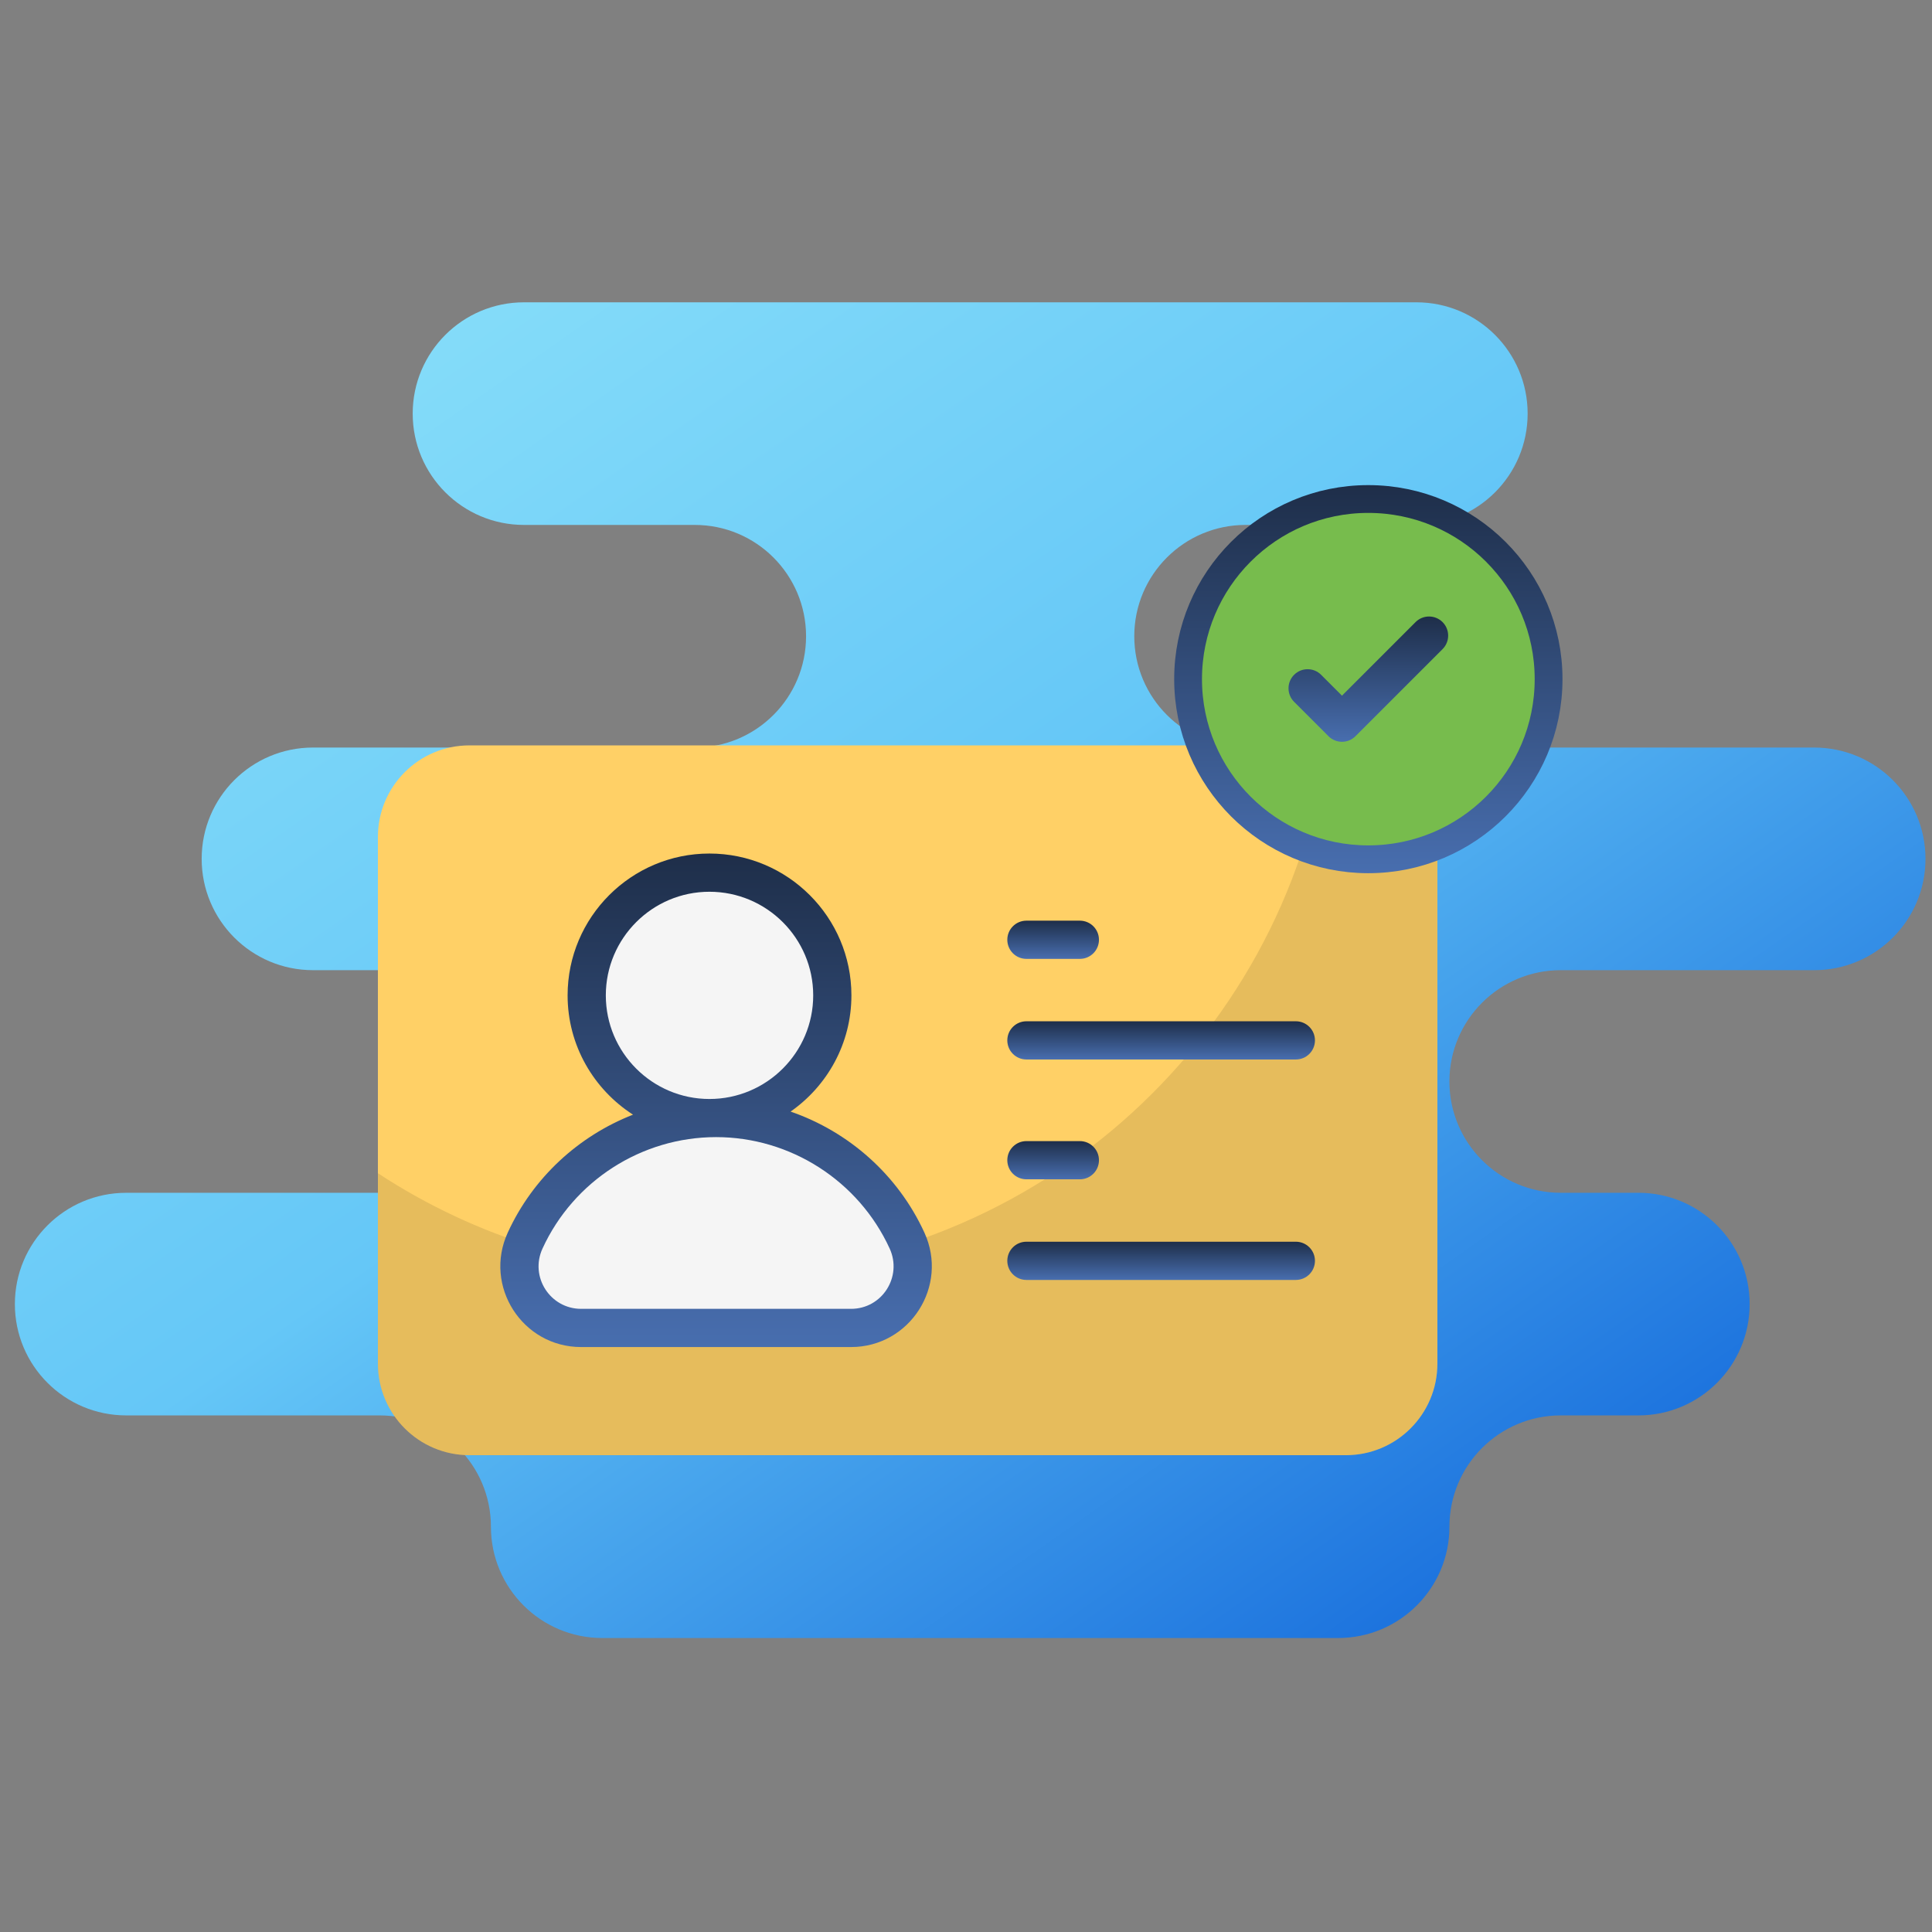 <?xml version="1.0" encoding="UTF-8"?>
<svg xmlns="http://www.w3.org/2000/svg" width="139" height="139" viewBox="0 0 139 139" fill="none">
  <rect x="0" y="0" width="139" height="139" fill="#808080" stroke="none"/>
  <g clip-path="url(#clip0_356_9930)">
    <path d="M104.28 77.808C104.28 82.231 107.866 85.816 112.289 85.816H117.873C122.296 85.816 125.881 89.402 125.881 93.825C125.881 98.248 122.296 101.833 117.873 101.833H112.289C107.866 101.833 104.281 105.418 104.281 109.841C104.281 114.264 100.695 117.849 96.272 117.849H43.328C38.905 117.849 35.32 114.264 35.32 109.841C35.32 105.418 31.734 101.833 27.311 101.833H9.078C4.655 101.833 1.07 98.248 1.07 93.825C1.07 89.402 4.655 85.817 9.078 85.817H27.311C31.734 85.817 35.319 82.231 35.319 77.808C35.319 73.385 31.734 69.8 27.311 69.8H22.517C18.095 69.8 14.509 66.214 14.509 61.792C14.509 57.369 18.095 53.783 22.517 53.783H49.985C54.408 53.783 57.993 50.198 57.993 45.775C57.993 41.352 54.408 37.767 49.985 37.767H37.7C33.277 37.767 29.692 34.181 29.692 29.758C29.692 25.335 33.278 21.75 37.7 21.75H101.9C106.323 21.75 109.908 25.336 109.908 29.758C109.908 34.181 106.323 37.767 101.9 37.767H89.615C85.192 37.767 81.607 41.352 81.607 45.775C81.607 50.198 85.192 53.783 89.615 53.783H130.522C134.945 53.783 138.531 57.369 138.531 61.792C138.531 66.215 134.945 69.8 130.522 69.8H112.289C107.866 69.8 104.28 73.385 104.28 77.808Z" fill="url(#paint0_linear_356_9930)"></path>
    <path d="M103.414 60.214V98.11C103.414 101.748 100.466 104.696 96.828 104.696H33.775C30.138 104.696 27.189 101.748 27.189 98.11V60.214C27.189 56.576 30.138 53.627 33.775 53.627H96.828C100.465 53.627 103.414 56.576 103.414 60.214Z" fill="#FFD066"></path>
    <path opacity="0.1" d="M103.408 60.214V98.112C103.408 101.741 100.466 104.697 96.823 104.697H33.77C30.141 104.697 27.186 101.741 27.186 98.112V84.407C34.182 88.999 42.54 91.665 51.516 91.665C73.881 91.665 92.383 75.129 95.462 53.63H96.823C100.466 53.63 103.408 56.571 103.408 60.214Z" fill="black"></path>
    <path d="M51.519 80.436C45.422 80.436 40.168 84.05 37.782 89.252C36.435 92.19 38.577 95.54 41.809 95.54H61.23C64.462 95.54 66.603 92.19 65.257 89.252C62.871 84.05 57.617 80.436 51.519 80.436Z" fill="#F5F5F5"></path>
    <path d="M59.882 71.613C59.882 76.49 55.93 80.442 51.041 80.442C46.164 80.442 42.212 76.49 42.212 71.613C42.212 66.736 46.164 62.784 51.041 62.784C55.929 62.784 59.882 66.736 59.882 71.613Z" fill="#F5F5F5"></path>
    <path d="M98.438 35.902C105.611 35.902 111.415 41.706 111.415 48.862C111.415 56.018 105.611 61.823 98.438 61.823C91.282 61.822 85.478 56.019 85.478 48.862C85.478 41.705 91.282 35.902 98.438 35.902Z" fill="#77BC4D" stroke="url(#paint1_linear_356_9930)" stroke-width="2"></path>
    <path d="M56.88 79.974C59.522 78.127 61.256 75.071 61.256 71.614C61.256 65.986 56.673 61.409 51.041 61.409C45.415 61.409 40.837 65.986 40.837 71.614C40.837 75.215 42.718 78.379 45.543 80.196C41.624 81.728 38.344 84.728 36.532 88.679C34.768 92.526 37.575 96.915 41.809 96.915H61.229C65.46 96.915 68.271 92.528 66.506 88.679C64.6 84.524 61.07 81.423 56.88 79.974ZM43.586 71.614C43.586 67.503 46.93 64.158 51.041 64.158C55.158 64.158 58.507 67.503 58.507 71.614C58.507 75.724 55.158 79.068 51.041 79.068C46.93 79.068 43.586 75.724 43.586 71.614ZM61.229 94.166H41.809C39.59 94.166 38.094 91.869 39.032 89.826C41.264 84.957 46.165 81.811 51.518 81.811C56.873 81.811 61.774 84.957 64.007 89.826C64.935 91.847 63.473 94.166 61.229 94.166Z" fill="url(#paint2_linear_356_9930)"></path>
    <path d="M73.847 68.988H77.691C78.451 68.988 79.066 68.373 79.066 67.613C79.066 66.854 78.451 66.239 77.691 66.239H73.847C73.087 66.239 72.472 66.854 72.472 67.613C72.472 68.373 73.087 68.988 73.847 68.988Z" fill="url(#paint3_linear_356_9930)"></path>
    <path d="M93.231 73.477H73.847C73.087 73.477 72.472 74.092 72.472 74.852C72.472 75.612 73.087 76.226 73.847 76.226H93.231C93.991 76.226 94.606 75.612 94.606 74.852C94.606 74.092 93.991 73.477 93.231 73.477Z" fill="url(#paint4_linear_356_9930)"></path>
    <path d="M73.847 84.847H77.691C78.451 84.847 79.066 84.233 79.066 83.473C79.066 82.713 78.451 82.098 77.691 82.098H73.847C73.087 82.098 72.472 82.713 72.472 83.473C72.472 84.233 73.087 84.847 73.847 84.847Z" fill="url(#paint5_linear_356_9930)"></path>
    <path d="M93.231 89.337H73.847C73.087 89.337 72.472 89.952 72.472 90.712C72.472 91.472 73.087 92.087 73.847 92.087H93.231C93.991 92.087 94.606 91.472 94.606 90.712C94.606 89.952 93.991 89.337 93.231 89.337Z" fill="url(#paint6_linear_356_9930)"></path>
    <path d="M101.843 44.758L96.55 50.051L95.05 48.55C94.513 48.013 93.643 48.013 93.106 48.55C92.569 49.087 92.569 49.957 93.106 50.494L95.579 52.967C95.847 53.235 96.199 53.369 96.55 53.369C96.902 53.369 97.254 53.235 97.522 52.967L103.787 46.702C104.324 46.165 104.324 45.295 103.787 44.758C103.25 44.221 102.38 44.221 101.843 44.758Z" fill="url(#paint7_linear_356_9930)"></path>
  </g>
  <defs>
    <linearGradient id="paint0_linear_356_9930" x1="-17.675" y1="8.436" x2="86.73" y2="157.492" gradientUnits="userSpaceOnUse">
      <stop stop-color="#9CECFB"></stop>
      <stop offset="0.51" stop-color="#65C7F7"></stop>
      <stop offset="1" stop-color="#0052D4"></stop>
    </linearGradient>
    <linearGradient id="paint1_linear_356_9930" x1="98.447" y1="34.902" x2="98.447" y2="62.823" gradientUnits="userSpaceOnUse">
      <stop stop-color="#1E2E49"></stop>
      <stop offset="1" stop-color="#486EAF"></stop>
    </linearGradient>
    <linearGradient id="paint2_linear_356_9930" x1="51.519" y1="61.409" x2="51.519" y2="96.915" gradientUnits="userSpaceOnUse">
      <stop stop-color="#1E2E49"></stop>
      <stop offset="1" stop-color="#486EAF"></stop>
    </linearGradient>
    <linearGradient id="paint3_linear_356_9930" x1="75.769" y1="66.239" x2="75.769" y2="68.988" gradientUnits="userSpaceOnUse">
      <stop stop-color="#1E2E49"></stop>
      <stop offset="1" stop-color="#486EAF"></stop>
    </linearGradient>
    <linearGradient id="paint4_linear_356_9930" x1="83.539" y1="73.477" x2="83.539" y2="76.226" gradientUnits="userSpaceOnUse">
      <stop stop-color="#1E2E49"></stop>
      <stop offset="1" stop-color="#486EAF"></stop>
    </linearGradient>
    <linearGradient id="paint5_linear_356_9930" x1="75.769" y1="82.098" x2="75.769" y2="84.847" gradientUnits="userSpaceOnUse">
      <stop stop-color="#1E2E49"></stop>
      <stop offset="1" stop-color="#486EAF"></stop>
    </linearGradient>
    <linearGradient id="paint6_linear_356_9930" x1="83.539" y1="89.337" x2="83.539" y2="92.087" gradientUnits="userSpaceOnUse">
      <stop stop-color="#1E2E49"></stop>
      <stop offset="1" stop-color="#486EAF"></stop>
    </linearGradient>
    <linearGradient id="paint7_linear_356_9930" x1="98.447" y1="44.355" x2="98.447" y2="53.369" gradientUnits="userSpaceOnUse">
      <stop stop-color="#1E2E49"></stop>
      <stop offset="1" stop-color="#486EAF"></stop>
    </linearGradient>
    <clipPath id="clip0_356_9930">
      <rect width="138" height="138" fill="white" transform="translate(0.8 0.8)"></rect>
    </clipPath>
  </defs>
</svg>
